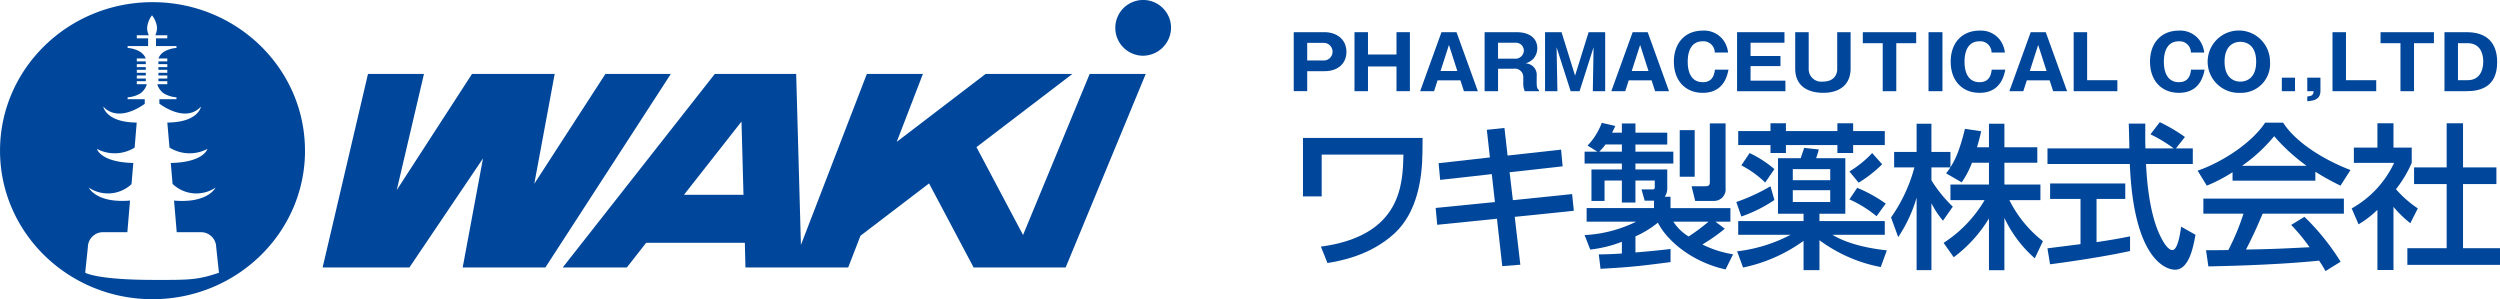 <svg xmlns="http://www.w3.org/2000/svg" width="417.781" height="50" viewBox="0 0 417.781 50">
  <g id="グループ_3177" data-name="グループ 3177" transform="translate(-112.99 -795.85)">
    <g id="グループ_1" data-name="グループ 1" transform="translate(329.186 800.956)">
      <path id="パス_7" data-name="パス 7" d="M942.6,816.5h5.141c1.914,0,3.666,1.1,3.666,3.3,0,1.739-1.214,3.215-3.666,3.215h-2.89v3.34H942.6Zm2.252,4.729h2.64a1.475,1.475,0,1,0,0-2.94h-2.64Z" transform="translate(-942.598 -816.227)" fill="#00469b"/>
      <path id="パス_8" data-name="パス 8" d="M988.59,822.231h-4.766v4.128h-2.252V816.5h2.252v3.728h4.766V816.5h2.239v9.857H988.59Z" transform="translate(-971.415 -816.227)" fill="#00469b"/>
      <path id="パス_9" data-name="パス 9" d="M1026.583,824.546l-.588,1.814h-2.327l3.565-9.857h2.514l3.566,9.857h-2.327l-.588-1.814Zm3.3-1.564-1.4-4.353-1.4,4.353Z" transform="translate(-1002.541 -816.227)" fill="#00469b"/>
      <path id="パス_10" data-name="パス 10" d="M1073.7,824.871c0,1.076.2,1.189.388,1.288v.2h-2.377a3.079,3.079,0,0,1-.25-1.263v-1.013a1.4,1.4,0,0,0-1.614-1.476h-2.6v3.753H1065V816.5h5.317c2.515,0,3.49,1.288,3.49,2.677a2.74,2.74,0,0,1-.638,1.739,2.852,2.852,0,0,1-1.351.8,1.912,1.912,0,0,1,1.889,2.076Zm-6.455-3.941h2.814a1.4,1.4,0,0,0,1.5-1.351,1.322,1.322,0,0,0-1.438-1.313h-2.877Z" transform="translate(-1033.099 -816.227)" fill="#00469b"/>
      <path id="パス_11" data-name="パス 11" d="M1109.545,826.359h-1.489l-2.352-7.331.138,7.331h-2.064V816.5h2.752l2.264,7.256,2.264-7.256h2.765v9.857h-2.064l.125-7.331Z" transform="translate(-1061.775 -816.227)" fill="#00469b"/>
      <path id="パス_12" data-name="パス 12" d="M1149.173,824.546l-.588,1.814h-2.327l3.565-9.857h2.515l3.565,9.857h-2.327l-.588-1.814Zm3.3-1.564-1.4-4.353-1.4,4.353Z" transform="translate(-1093.184 -816.227)" fill="#00469b"/>
      <path id="パス_13" data-name="パス 13" d="M1195.506,821.975c-.55,3.09-2.477,3.878-4.291,3.878-2.927,0-4.829-2.064-4.829-5.2s1.876-5.2,4.841-5.2a4.016,4.016,0,0,1,3.39,1.551,4.335,4.335,0,0,1,.826,2.114h-2.227a1.883,1.883,0,0,0-2.027-1.876c-2.489,0-2.489,2.865-2.489,3.415s0,3.415,2.514,3.415c1.639,0,1.927-1.238,2.026-2.089Z" transform="translate(-1122.855 -815.445)" fill="#00469b"/>
      <path id="パス_14" data-name="パス 14" d="M1234.977,824.6v1.764H1226.9V816.5h7.919v1.764h-5.667v2.214h5v1.689h-5V824.6Z" transform="translate(-1152.808 -816.227)" fill="#00469b"/>
      <path id="パス_15" data-name="パス 15" d="M1266.443,816.5v6.192a2.093,2.093,0,0,0,2.352,2.064c1.927,0,2.414-1.214,2.414-2.064V816.5h2.239v6.055c0,2.727-1.839,4.078-4.579,4.078-2.177,0-4.679-.838-4.679-4.078V816.5Z" transform="translate(-1180.384 -816.227)" fill="#00469b"/>
      <path id="パス_16" data-name="パス 16" d="M1313.128,826.359h-2.264v-8.018h-3.328V816.5h8.92v1.839h-3.328Z" transform="translate(-1212.433 -816.227)" fill="#00469b"/>
      <path id="パス_17" data-name="パス 17" d="M1352.006,826.359h-2.327V816.5h2.327Z" transform="translate(-1243.594 -816.227)" fill="#00469b"/>
      <path id="パス_18" data-name="パス 18" d="M1373.008,821.975c-.551,3.09-2.477,3.878-4.291,3.878-2.927,0-4.829-2.064-4.829-5.2s1.876-5.2,4.841-5.2a4.015,4.015,0,0,1,3.39,1.551,4.335,4.335,0,0,1,.826,2.114h-2.227a1.883,1.883,0,0,0-2.027-1.876c-2.489,0-2.489,2.865-2.489,3.415s0,3.415,2.514,3.415c1.639,0,1.927-1.238,2.026-2.089Z" transform="translate(-1254.1 -815.445)" fill="#00469b"/>
      <path id="パス_19" data-name="パス 19" d="M1404.433,824.546l-.588,1.814h-2.327l3.565-9.857h2.515l3.565,9.857h-2.327l-.588-1.814Zm3.3-1.564-1.4-4.353-1.4,4.353Z" transform="translate(-1281.923 -816.227)" fill="#00469b"/>
      <path id="パス_20" data-name="パス 20" d="M1442.749,826.359V816.5H1445v8.019h5.054v1.839Z" transform="translate(-1312.41 -816.227)" fill="#00469b"/>
      <path id="パス_21" data-name="パス 21" d="M1500.829,821.975c-.55,3.09-2.477,3.878-4.291,3.878-2.927,0-4.829-2.064-4.829-5.2s1.876-5.2,4.841-5.2a4.015,4.015,0,0,1,3.391,1.551,4.334,4.334,0,0,1,.826,2.114h-2.227a1.882,1.882,0,0,0-2.026-1.876c-2.49,0-2.49,2.865-2.49,3.415s0,3.415,2.514,3.415c1.639,0,1.927-1.238,2.027-2.089Z" transform="translate(-1348.611 -815.445)" fill="#00469b"/>
      <path id="パス_22" data-name="パス 22" d="M1535.59,825.853a5.211,5.211,0,1,1,4.954-5.2A4.831,4.831,0,0,1,1535.59,825.853Zm-2.639-5.2c0,2.777,1.651,3.328,2.639,3.328.876,0,2.64-.438,2.64-3.328,0-2.852-1.726-3.327-2.64-3.327S1532.95,817.8,1532.95,820.649Z" transform="translate(-1377.393 -815.445)" fill="#00469b"/>
      <path id="パス_23" data-name="パス 23" d="M1578.437,845.64V847.9h-2.2V845.64Z" transform="translate(-1411.109 -837.771)" fill="#00469b"/>
      <path id="パス_24" data-name="パス 24" d="M1592.555,847.9V845.64h2.2v2.227c0,1.526-1.313,1.639-2.2,1.714v-.789c.788-.075,1.013-.263,1.063-.888Z" transform="translate(-1423.176 -837.771)" fill="#00469b"/>
      <path id="パス_25" data-name="パス 25" d="M1608.729,826.359V816.5h2.252v8.019h5.054v1.839Z" transform="translate(-1435.135 -816.227)" fill="#00469b"/>
      <path id="パス_26" data-name="パス 26" d="M1645.138,826.359h-2.264v-8.018h-3.328V816.5h8.919v1.839h-3.328Z" transform="translate(-1457.922 -816.227)" fill="#00469b"/>
      <path id="パス_27" data-name="パス 27" d="M1680.538,816.5h3.715c3.415,0,5.092,1.826,5.092,5.016,0,4.3-3.052,4.841-5.092,4.841h-3.715Zm2.252,8.019h1.639c1.727,0,2.59-1.288,2.59-3.127,0-1.539-.676-3.052-2.59-3.052h-1.639Z" transform="translate(-1488.231 -816.227)" fill="#00469b"/>
    </g>
    <g id="グループ_2" data-name="グループ 2" transform="translate(330.733 816.266)">
      <path id="パス_28" data-name="パス 28" d="M968.523,884.293l-.026,2.58c-.052,4.222-.86,9.851-4.665,13.37-4.065,3.753-9.252,4.639-11.206,4.952l-1.095-2.736c13.5-1.825,13.682-10.5,13.786-15.376H951.661v6.984h-3.127v-9.773Z" transform="translate(-948.534 -881.66)" fill="#00469b"/>
      <path id="パス_29" data-name="パス 29" d="M1042.184,878.205l2.945-.312.521,4.613,8.939-.99.261,2.789-8.861.991.548,4.665,9.9-1.016.286,2.789-9.877,1.017.938,8-3.023.235-.886-7.923-9.981,1.016-.261-2.815,9.9-.99-.521-4.665-8.627.964-.261-2.789,8.574-.964Z" transform="translate(-1011.458 -876.928)" fill="#00469b"/>
      <path id="パス_30" data-name="パス 30" d="M1131.505,896.588c1.407-.026,2.4-.052,3.857-.157v-1.954a21.142,21.142,0,0,1-5.29,1.3l-.938-2.423a21.962,21.962,0,0,0,8.626-2.242h-8.287v-2.268h11.259V887.6h-1.564l-.521-1.877h1.9c.235,0,.313-.156.313-.365v-1.121h-3.232v3.675h-2.267v-3.675h-2.893v3.414h-2.189v-5.264h5.082v-.991h-6.229v-1.98h2.137l-1.642-1.017a10.9,10.9,0,0,0,2.372-3.8l2.267.521c-.365.782-.417.886-.547,1.121h1.642V874.7h2.267v1.538h5.317v1.981h-5.317v1.2h6.333v1.98h-6.333v.991h5.317v3.154a2.435,2.435,0,0,1-.417,1.407h.964v1.9H1153.5v2.268H1151l1.564,1.173a28.74,28.74,0,0,1-3.753,2.633,17.7,17.7,0,0,0,5.134,1.642l-1.251,2.528c-5.6-1.225-9.8-4.8-11.311-7.819a16.167,16.167,0,0,1-3.753,2.294v2.684c3-.235,4.717-.443,5.864-.573v2.189c-4.665.6-6.385.834-11.7,1.12Zm3.857-17.175v-1.2h-2.736a9.108,9.108,0,0,1-1.042,1.2Zm8.6,11.7a7.966,7.966,0,0,0,2.554,2.476,32.607,32.607,0,0,0,3.336-2.476Zm1.069-15.3h2.5v7.792h-2.5Zm5.03-1.121h2.632v10.815a1.926,1.926,0,0,1-2.007,2.137h-3.075l-.6-2.45h2.293c.678,0,.756-.287.756-.73Z" transform="translate(-1082.07 -874.487)" fill="#00469b"/>
      <path id="パス_31" data-name="パス 31" d="M1232.793,887.715a23.469,23.469,0,0,1-5.525,2.762l-.834-2.424a32.148,32.148,0,0,0,5.707-2.632Zm4.874,6.828A26.3,26.3,0,0,1,1227.555,899l-.99-2.71a25.428,25.428,0,0,0,8.939-2.763h-8.757v-2.294h10.92v-1.225h-4.274V880.73h3.8c.078-.261.5-1.459.573-1.72l2.45.261c-.13.521-.182.651-.443,1.459h4.874v9.278h-4.326v1.225h10.92v2.294h-8.757c2.71,1.642,6.437,2.319,9.1,2.606l-1.016,2.789a25.118,25.118,0,0,1-10.242-4.483v5h-2.658Zm-5.525-19.65h2.58v1.3h8.6v-1.3h2.632v1.3h5.29v2.345h-5.29v1.329h-2.632v-1.329h-8.6v1.329h-2.58v-1.329h-5.395V876.2h5.395Zm-3.492,4.978a18.339,18.339,0,0,1,4.143,2.684l-1.537,2.241a16.836,16.836,0,0,0-3.987-2.867Zm7.219,2.684v1.85h6.255v-1.85Zm0,3.518v1.981h6.255v-1.981Zm14.933-4.326a21.355,21.355,0,0,1-3.935,3.075l-1.538-1.876a17.742,17.742,0,0,0,3.805-3.075Zm-4.17,3.936a23.919,23.919,0,0,1,4.77,2.632l-1.537,2.111a19.821,19.821,0,0,0-4.535-2.815Z" transform="translate(-1154.013 -874.71)" fill="#00469b"/>
      <path id="パス_32" data-name="パス 32" d="M1339.16,881.706a14.848,14.848,0,0,1-1.72,3.284l-2.606-1.512a12.2,12.2,0,0,0,.73-.991h-3.18v2.163a22.757,22.757,0,0,0,3.57,4.4l-1.642,2.345a14.932,14.932,0,0,1-1.928-2.919v11.18h-2.476V887.545a23.775,23.775,0,0,1-3.075,6.593l-1.2-3.284a26.234,26.234,0,0,0,3.909-8.366h-3.388v-2.58h3.753v-4.717h2.476v4.717h3.18v2.554c.73-1.147,1.46-2.528,2.424-6.411l2.71.391c-.156.73-.365,1.59-.7,2.684H1342v-3.936h2.58v3.936h5.5v2.58h-5.5v3.649h6.02v2.606h-5.186a20,20,0,0,0,5.6,6.854l-1.355,2.867a20.689,20.689,0,0,1-5.082-6.75v8.731H1342v-8.652a22.692,22.692,0,0,1-5.89,6.489l-1.694-2.4a21.3,21.3,0,0,0,6.854-7.141h-5.708v-2.606H1342v-3.649Z" transform="translate(-1227.362 -874.93)" fill="#00469b"/>
      <path id="パス_33" data-name="パス 33" d="M1447.41,878.57h2.815v2.606h-7.818c.1,1.981.417,7.323,2.007,11.206.13.287,1.3,3.18,2.4,3.18.886,0,1.3-2.71,1.46-3.909l2.4,1.355c-.365,2.007-1.069,5.838-3.414,5.838-1.564,0-6.932-1.8-7.558-17.67h-13.76V878.57h13.682c0-.574-.078-3.466-.1-4.144h2.763c0,1.616-.026,3.1.026,4.144h4.717a23.239,23.239,0,0,0-3.883-2.346l1.563-2.033a27.672,27.672,0,0,1,4.2,2.476Zm-21.474,16.706c1.407-.183,4.925-.626,5.525-.7v-7.558h-5.082v-2.58h12.561v2.58h-4.8v7.219c3-.443,4.587-.756,5.6-.964v2.45c-4.248.938-10.294,1.824-13.369,2.216Z" transform="translate(-1301.524 -874.191)" fill="#00469b"/>
      <path id="パス_34" data-name="パス 34" d="M1528.072,882.78a25.8,25.8,0,0,1-4.3,2.241l-1.538-2.5c4.2-1.46,9.069-4.665,11.285-8.027h3c1.9,2.971,6.1,5.916,11.259,7.923l-1.668,2.606a44.318,44.318,0,0,1-4.2-2.32v1.486h-13.839ZM1543.6,899.3a16.8,16.8,0,0,0-1.068-1.746c-3.57.365-9.408.782-18.5.964l-.391-2.71c.547,0,2.919,0,3.727-.026a37.778,37.778,0,0,0,2.528-6.072h-6.7v-2.528h23.481v2.528H1533.1c-.886,2.111-1.9,4.326-2.789,5.994,4.874-.1,5.421-.13,10.633-.391a31.232,31.232,0,0,0-3.075-3.727l2.215-1.355a39.135,39.135,0,0,1,6.047,7.505Zm-3.153-17.592a31.621,31.621,0,0,1-5.421-4.951,26.784,26.784,0,0,1-5.369,4.951Z" transform="translate(-1372.728 -874.414)" fill="#00469b"/>
      <path id="パス_35" data-name="パス 35" d="M1628.019,899.417h-2.684V889.357a16.555,16.555,0,0,1-3.153,2.424l-1.147-2.658a16.984,16.984,0,0,0,7.089-7.61H1621.4v-2.554h3.935v-4.066h2.684v4.066h3.049v2.554a20.417,20.417,0,0,1-2.632,4.4,18.076,18.076,0,0,0,3.649,3.206l-1.251,2.476a18.8,18.8,0,0,1-2.815-2.736Zm8.887-24.524h2.736v7.375h5.577v2.789h-5.577v10.711h6.177v2.788h-15.481v-2.788h6.568V885.057h-5.447v-2.789h5.447Z" transform="translate(-1445.781 -874.71)" fill="#00469b"/>
    </g>
    <path id="パス_36" data-name="パス 36" d="M303.895,805.161a4.658,4.658,0,1,1,4.792-4.647A4.724,4.724,0,0,1,303.895,805.161Zm-8.808,3.047-11.132,26.913-7.783-14.684L292.2,808.208H277.7l-14.857,11.349,4.375-11.349H257.85l-11.016,28.574-.794-28.574h-13.6l-25.412,32.343h10.713l3.234-4.13h16.489l.1,4.13h17.168l2.05-5.3,11.464-8.749,7.45,14.048h15.377l13.384-32.343Zm-67.8,20.2,9.616-12.243.332,12.243Zm-13.124-20.2L202.277,826.56l3.407-18.351H191.867l-12.576,19.406,4.548-19.406h-9.356l-7.58,32.343h14.5l12.3-18.221-3.393,18.221h13.817l20.965-32.343Zm-50.2,12.821c0,13.7-11.406,24.82-25.484,24.82s-25.484-11.118-25.484-24.82,11.406-24.819,25.484-24.819S163.957,807.327,163.957,821.03Zm-14.38,20.4-.463-4.275a2.533,2.533,0,0,0-2.57-2.5h-4.028l-.448-5.284c5.7.49,6.931-2.166,6.931-2.166a5.754,5.754,0,0,1-7.176-.62l-.3-3.5c5.573-.114,6.122-2.352,6.122-2.352a6.337,6.337,0,0,1-6.339-.231l-.361-4.173c5.227-.028,5.631-2.671,5.631-2.671-2.44,2.643-6.223.058-6.959-.49v-.736h2.859v-.319a4.779,4.779,0,0,1-2.108-.648,2.855,2.855,0,0,1-1.1-1.545h1.675v-.5h-1.488v-.449h1.488v-.505h-1.488v-.448h1.488v-.5h-1.488v-.448h1.488v-.505h-1.488v-.448h1.488v-.491h-1.488a2.313,2.313,0,0,1,.91-1.111,4.759,4.759,0,0,1,2.108-.65v-.317h-3.422v-1.286h1.891v-.519h-2.007a3.031,3.031,0,0,0,.289-1.329,3.986,3.986,0,0,0-.838-2.008,4.054,4.054,0,0,0-.809,2.008,2.848,2.848,0,0,0,.274,1.329h-2.007v.519h1.892v1.286h-3.422v.317a4.708,4.708,0,0,1,2.109.65,2.433,2.433,0,0,1,.924,1.111h-1.5v.491h1.5v.448h-1.5v.505h1.5v.448h-1.5v.5h1.5v.448h-1.5v.505h1.5v.449h-1.5v.5h1.675a2.787,2.787,0,0,1-1.1,1.545,4.728,4.728,0,0,1-2.109.648v.319h2.86v.764c-.823.606-4.52,3.061-6.931.462,0,0,.4,2.643,5.588,2.671l-.347,4.188a6.326,6.326,0,0,1-6.3.217s.549,2.222,6.078,2.352l-.3,3.539a5.772,5.772,0,0,1-7.147.576s1.227,2.643,6.9,2.166l-.448,5.284h-4.028a2.534,2.534,0,0,0-2.57,2.5l-.447,4.275s1.906,1.183,11.262,1.2C144.755,842.645,146,842.631,149.577,841.432Z" fill="#00469b"/>
  </g>
</svg>

